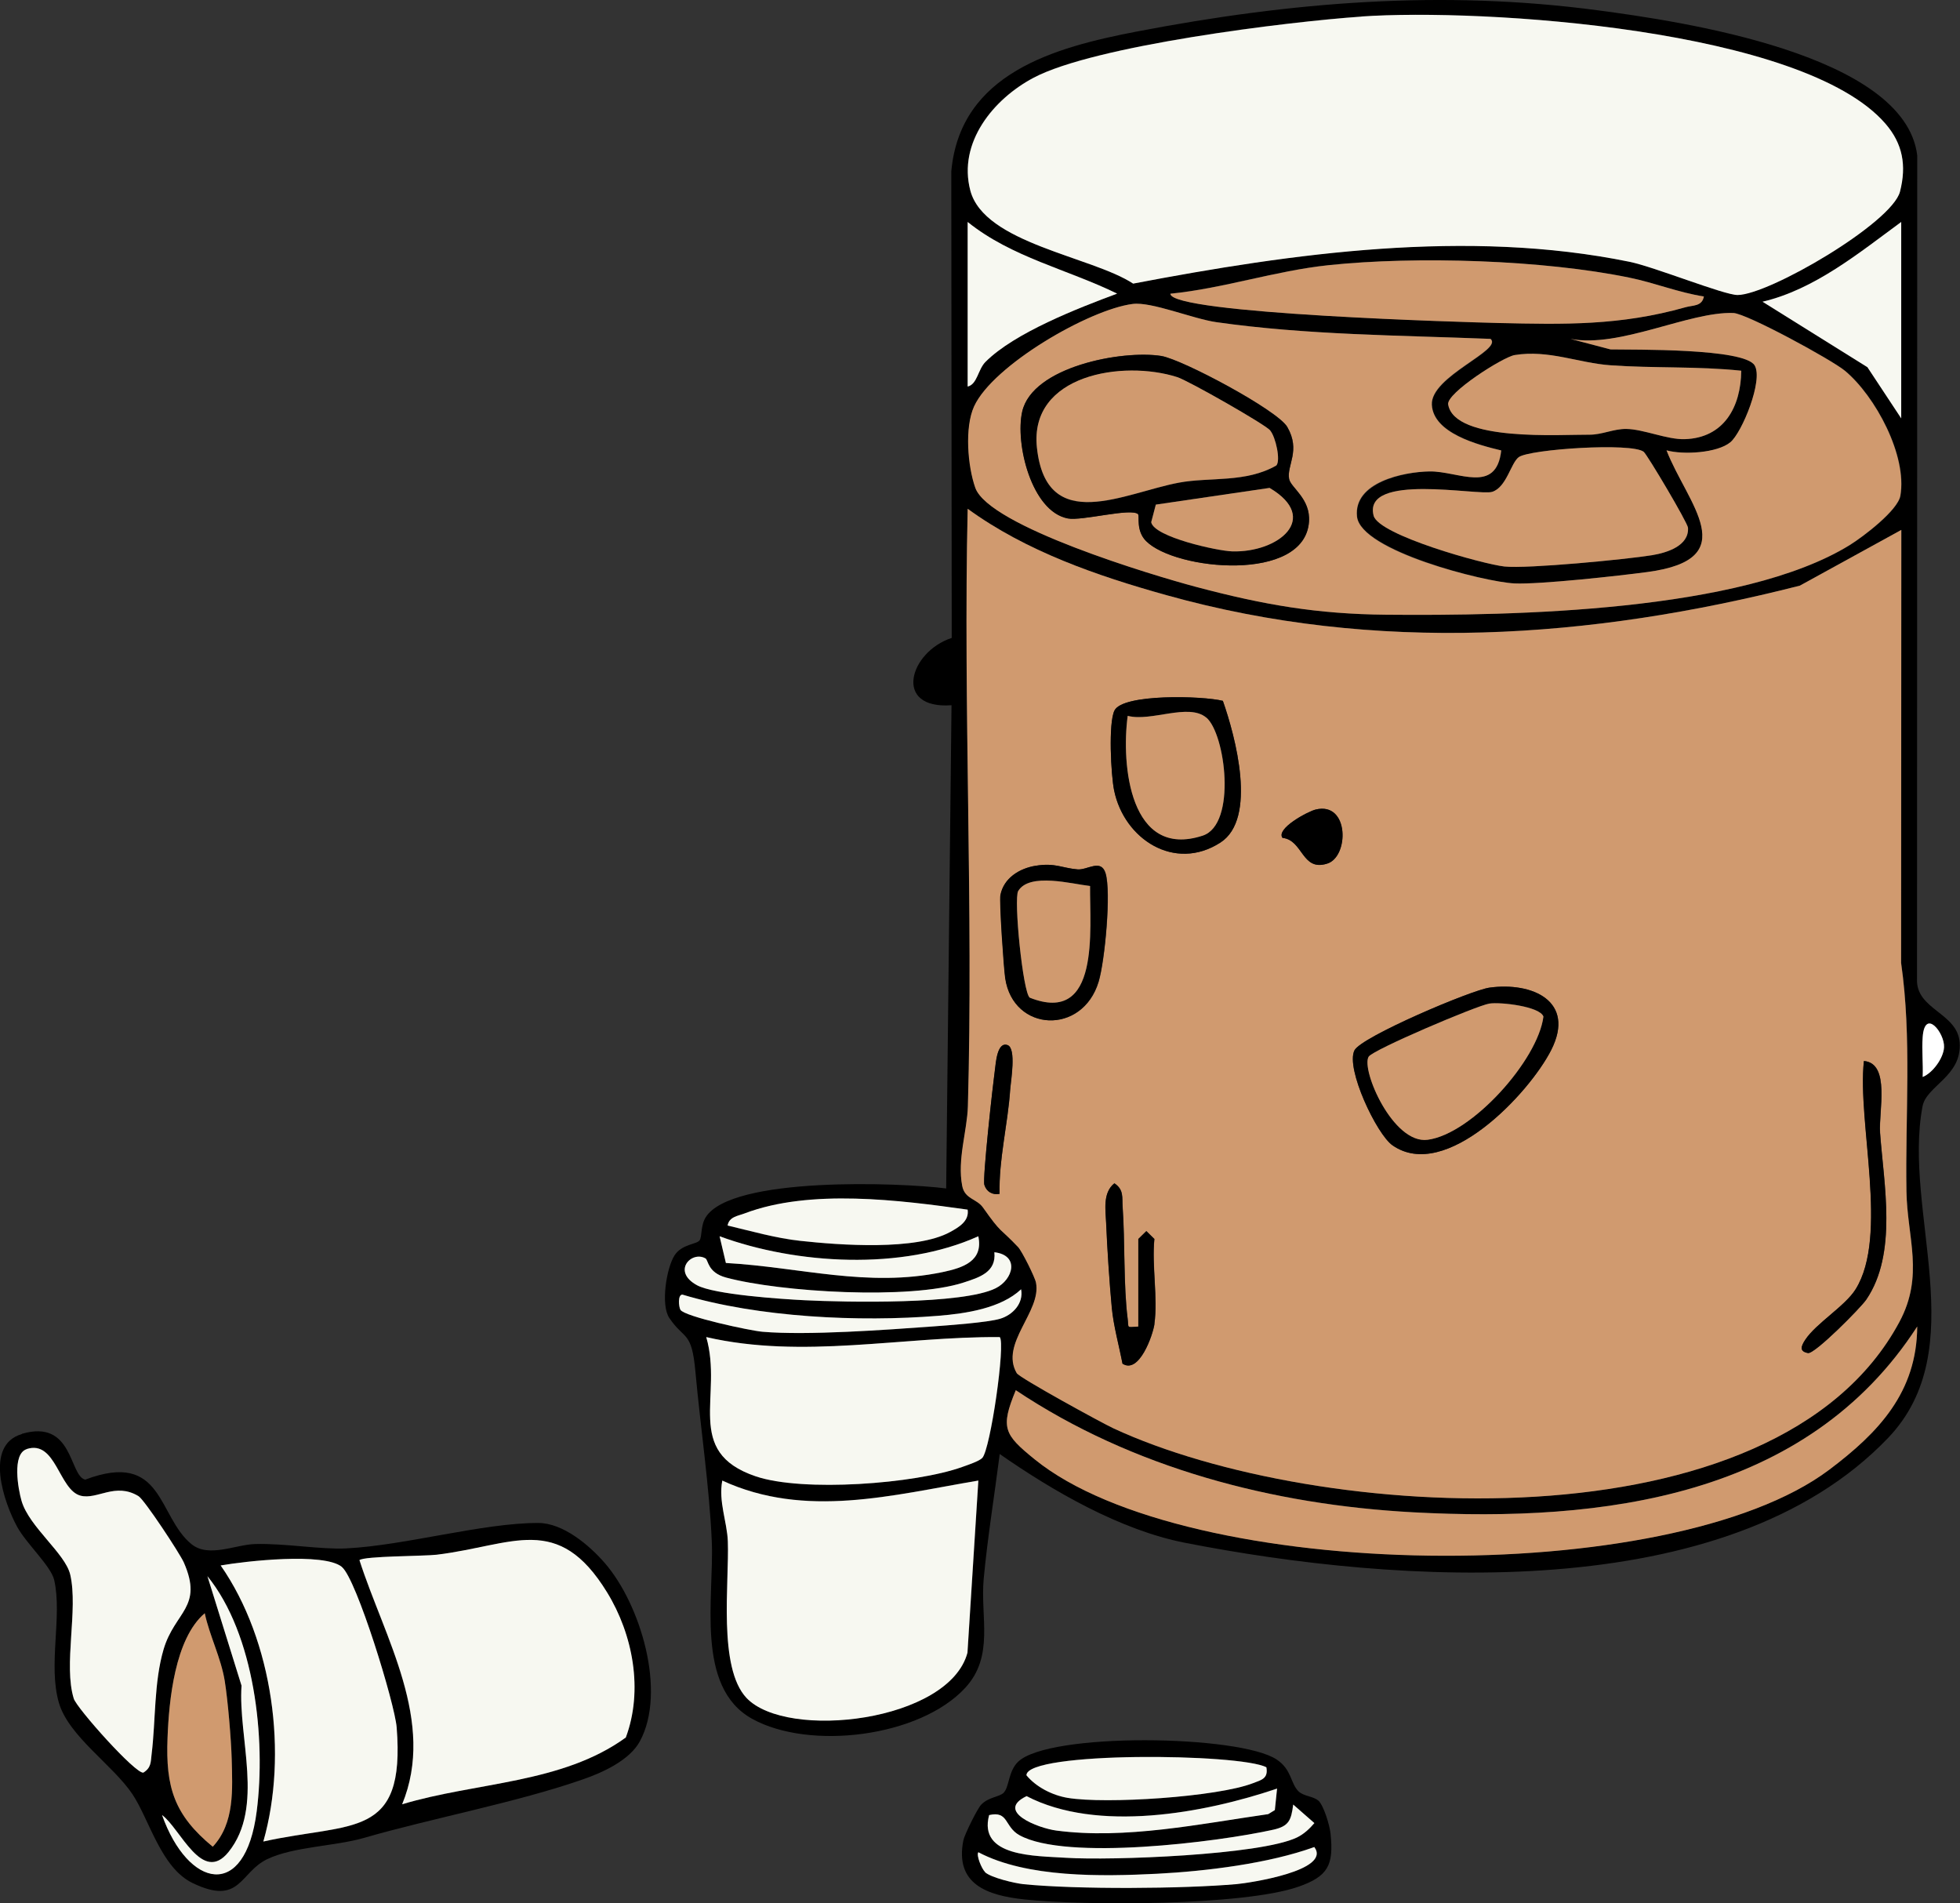 <svg width="172" height="167" viewBox="0 0 172 167" fill="none" xmlns="http://www.w3.org/2000/svg">
<rect x="0" y="0" width="172" height="167" fill="#333333" stroke="none"/>
<g clip-path="url(#clip0_736_897)">
<path d="M87.731 127.578C87.272 131.194 86.662 134.902 86.324 138.536C86.014 141.908 87.281 145.309 84.701 148.102C80.713 152.427 71.048 153.604 66.01 150.82C60.971 148.036 62.679 140.124 62.463 135.248C62.247 130.371 61.487 125.402 61.027 120.367C60.699 116.723 60.07 117.62 58.738 115.649C57.959 114.5 58.484 111.259 59.198 110.147C59.836 109.157 61.159 109.185 61.393 108.83C61.628 108.475 61.468 107.55 61.928 106.812C64.161 103.206 78.977 103.757 83.031 104.28L83.5 61.879C78.33 62.262 79.793 57.189 83.518 55.975L83.481 15.031C84.269 6.408 92.554 4.157 99.723 2.774C113.319 0.168 126.549 -0.925 140.304 0.915C147.379 1.859 167.168 4.717 168.247 13.639L168.228 85.877C168.097 88.596 171.784 88.848 171.972 91.482C172.178 94.434 169.063 95.266 168.716 97.059C166.952 106.289 173.201 118.33 165.676 126.186C151.451 141.04 122.542 139.003 103.983 135.369C98.306 134.258 92.385 130.829 87.713 127.569L87.731 127.578ZM119.474 1.448C112.962 1.896 96.007 3.989 90.687 6.819C87.159 8.688 84.044 12.508 85.142 16.703C86.362 21.364 95.791 22.485 99.432 24.877C113.488 22.196 128.763 20.056 142.988 22.962C145.193 23.41 151.283 25.886 152.474 25.876C155.242 25.867 166.014 19.571 166.727 16.805C167.318 14.508 166.962 12.602 165.451 10.846C158.254 2.513 130.068 0.71 119.474 1.448ZM84.916 19.477V33.919C85.77 33.714 85.817 32.415 86.483 31.752C89.026 29.202 94.637 27.025 98.034 25.764C93.671 23.616 88.792 22.588 84.916 19.477ZM166.849 36.722V19.477C163.152 22.186 159.249 25.39 154.679 26.474L163.884 32.219L166.858 36.722H166.849ZM149.528 26.007C147.304 25.661 145.193 24.811 142.988 24.354C135.416 22.803 124.278 22.448 116.584 23.261C111.902 23.756 107.389 25.297 102.707 25.764C102.707 27.539 129.045 28.277 131.503 28.333C137.255 28.464 142.181 28.576 147.914 26.951C148.552 26.773 149.368 26.895 149.528 25.998V26.007ZM130.799 29.734C122.796 29.417 114.689 29.398 106.751 28.268C104.677 27.978 101.055 26.465 99.413 26.67C95.585 27.156 87.15 32.051 85.498 35.657C84.654 37.507 84.935 40.907 85.601 42.794C86.784 46.175 101.234 50.501 104.959 51.491C110.936 53.079 115.608 53.882 121.66 53.938C132.789 54.041 152.849 53.686 162.336 47.829C163.546 47.082 166.567 44.784 166.783 43.495C167.393 39.973 164.588 34.751 161.923 32.537C160.741 31.556 153.3 27.502 152.127 27.464C148.233 27.324 142.153 30.566 137.827 29.734L141.346 30.659C143.429 30.687 153.075 30.547 153.994 32.06C154.773 33.349 152.896 37.955 151.864 38.805C150.71 39.758 147.708 39.926 146.263 39.515C148.074 44.195 153.122 49.053 144.583 50.192C142.143 50.519 135.134 51.295 132.911 51.192C130.293 51.071 119.408 48.277 119.099 45.325C118.789 42.373 123.18 41.411 125.46 41.365C127.994 41.318 131.315 43.401 131.756 39.524C129.73 39.039 125.789 37.983 125.667 35.517C125.545 33.051 131.944 30.724 130.818 29.734H130.799ZM152.803 32.528C149.012 32.126 145.127 32.322 141.337 32.051C138.55 31.855 135.894 30.669 132.929 31.154C131.888 31.322 126.924 34.489 127.093 35.489C127.656 38.786 137.048 38.104 139.479 38.142C140.586 38.151 141.59 37.628 142.716 37.637C144.236 37.656 146.291 38.581 147.848 38.534C151.311 38.431 152.784 35.685 152.812 32.528H152.803ZM144.245 39.646C143.223 38.814 134.234 39.412 133.277 40.113C132.582 40.627 132.207 42.766 130.94 43.158C129.758 43.523 119.559 41.43 120.544 45.251C120.985 46.96 130.18 49.511 132.019 49.707C134.046 49.922 142.744 49.081 144.968 48.717C146.291 48.502 148.233 47.894 148.13 46.306C148.102 45.877 144.564 39.907 144.245 39.646ZM166.849 46.502L157.954 51.388C139.507 56.078 120.769 57.358 102.359 52.22C96.26 50.519 90.058 48.371 84.926 44.644C84.532 62.094 85.433 79.628 84.945 97.078C84.888 99.236 84.006 101.749 84.447 104.056C84.672 105.233 85.723 105.177 86.277 105.962C87.947 108.344 87.675 107.662 89.355 109.428C89.692 109.783 90.828 112.062 90.922 112.548C91.428 115.089 87.731 117.891 89.233 120.488C89.477 120.908 96.692 124.851 97.715 125.327C115.468 133.566 155.852 136.182 166.689 115.995C168.885 111.903 167.374 108.606 167.309 104.533C167.196 97.863 167.787 91.09 166.84 84.495L166.858 46.502H166.849ZM168.726 94.5C169.626 94.135 170.555 92.837 170.602 91.893C170.668 90.642 168.913 88.418 168.726 90.997C168.641 92.155 168.782 93.341 168.726 94.5ZM84.916 106.149C78.968 105.308 71.095 104.299 65.353 106.476C64.771 106.7 63.974 106.765 63.852 107.541C65.944 108.036 68.083 108.652 70.232 108.886C73.704 109.259 80.385 109.745 83.378 108.11C84.119 107.699 85.067 107.148 84.916 106.158V106.149ZM85.855 108.475C79.165 111.501 69.885 110.95 63.148 108.475L63.702 110.819C70.223 111.184 76.125 112.996 82.702 111.623C84.532 111.24 86.305 110.651 85.855 108.475ZM61.909 110.418C60.699 109.717 58.916 111.548 61.168 112.772C62.679 113.594 68.534 113.977 70.617 114.089C74.21 114.267 84.504 114.481 87.384 113.033C88.914 112.267 89.495 110.138 87.262 109.876C87.441 111.632 85.958 112.081 84.55 112.538C79.868 114.061 68.524 113.388 63.72 112.099C62.088 111.66 62.172 110.577 61.909 110.418ZM59.714 114.93C60.08 115.518 65.822 116.761 66.91 116.854C70.823 117.2 77.785 116.686 81.876 116.387C83.265 116.284 86.68 116.041 87.76 115.715C88.839 115.388 89.843 114.369 89.608 113.127C87.835 114.79 84.766 115.257 82.346 115.453C75.374 116.013 66.535 115.584 59.883 113.594C59.46 113.594 59.564 114.687 59.714 114.93ZM89.139 121.983C87.769 125.29 88.126 125.869 90.781 128.027C104.105 138.863 146.563 139.452 160.515 128.961C164.86 125.701 168.209 122.16 168.247 116.387C158.554 131.39 140.652 133.585 124.015 132.688C111.733 132.034 99.385 128.83 89.139 121.973V121.983ZM87.731 117.321C79.146 117.265 70.439 119.274 61.984 117.321C63.486 122.478 59.948 127.373 66.329 129.54C70.457 130.941 80.319 130.194 84.447 128.718C84.916 128.55 85.939 128.214 86.211 127.924C86.924 127.158 88.266 117.844 87.741 117.321H87.731ZM85.855 129.904C78.32 131.175 70.692 133.267 63.392 129.904C63.045 131.745 63.814 133.52 63.88 135.238C64.011 138.854 62.988 146.318 65.522 148.98C69.069 152.726 83.284 151.063 84.907 145.01L85.864 129.895L85.855 129.904Z" fill="black"/>
<path d="M1.914 125.813C6.446 124.477 6.061 129.503 7.478 129.83C14.365 127.233 13.802 133.043 16.804 135.491C18.315 136.714 20.651 135.528 22.397 135.481C24.968 135.407 28.177 135.976 30.372 135.864C35.523 135.612 42.373 133.622 47.233 133.632C49.41 133.632 51.709 135.575 53.07 137.144C56.204 140.75 58.512 148.41 56.157 152.782C55.256 154.454 52.882 155.538 51.109 156.145C45.347 158.153 37.963 159.527 31.911 161.274C29.368 162.002 25.765 162.03 23.466 163.123C21.017 164.282 21.121 167.261 16.898 165.225C14.121 163.88 13.107 159.657 11.625 157.434C9.927 154.884 6.023 152.352 5.169 149.41C4.203 146.084 5.479 141.815 4.757 138.639C4.475 137.415 2.308 135.444 1.501 133.959C0.375 131.894 -1.427 126.812 1.914 125.831V125.813ZM2.336 127.149C1.041 127.569 1.585 130.633 1.895 131.698C2.57 133.987 5.732 136.294 6.164 138.162C6.877 141.264 5.545 146.065 6.474 149.036C6.736 149.886 11.897 155.678 12.582 155.528C13.276 155.089 13.22 154.613 13.305 153.912C13.67 150.923 13.502 147.607 14.355 144.711C15.331 141.385 17.865 141.03 16.129 137.088C15.782 136.294 12.676 131.586 12.15 131.268C10.114 130.035 8.538 131.614 7.074 131.231C5.16 130.736 4.916 126.299 2.336 127.139V127.149ZM35.289 158.322C41.773 156.36 49.307 156.528 54.909 152.464C56.457 148.317 55.537 143.44 53.267 139.732C48.951 132.679 45.01 135.612 38.32 136.425C37.297 136.546 31.948 136.537 31.536 136.901C33.731 143.711 38.273 151.072 35.279 158.331L35.289 158.322ZM30.006 137.499C28.43 136.21 21.571 136.985 19.366 137.368C23.964 143.954 25.287 153.959 23.11 161.591C30.888 159.863 35.589 161.451 34.81 151.586C34.642 149.503 31.292 138.564 30.006 137.508V137.499ZM14.224 159.265C16.495 165.627 21.515 166.86 22.528 158.91C23.335 152.558 22.34 143.403 18.202 138.293L21.196 147.896C20.886 152.474 23.232 158.555 20.051 162.497C17.743 165.365 15.819 160.433 14.224 159.256V159.265ZM17.968 141.553C15.341 143.786 14.825 149.232 14.703 152.502C14.534 156.808 15.275 159.246 18.672 162.04C20.614 159.947 20.389 156.967 20.332 154.342C20.285 152.604 19.995 149.176 19.723 147.495C19.394 145.458 18.399 143.562 17.968 141.553Z" fill="black"/>
<path d="M115.691 157.985C116.17 158.434 116.686 160.162 116.761 160.881C117.052 163.656 116.554 164.637 113.937 165.552C109.132 167.224 95.208 167.233 89.888 166.664C86.66 166.318 83.77 165.346 84.54 161.479C84.643 160.975 85.759 158.714 86.097 158.359C86.735 157.677 87.711 157.677 88.077 157.303C88.584 156.771 88.471 155.444 89.334 154.594C92.008 151.979 108.813 152.212 112.051 154.398C113.374 155.295 113.233 156.463 113.946 157.173C114.396 157.621 115.26 157.602 115.682 157.995L115.691 157.985ZM111.131 155.071C108.851 153.838 90.066 153.651 90.076 155.771C90.929 156.818 92.356 157.537 93.688 157.752C97.028 158.312 106.824 157.677 109.958 156.463C110.681 156.182 111.309 156.07 111.131 155.071ZM112.069 156.93C105.633 159.116 96.306 160.816 90.085 157.593C87.289 158.947 91.126 160.405 92.684 160.61C98.717 161.414 105.342 160.022 111.291 159.172L111.872 158.817L112.069 156.92V156.93ZM86.791 159.265C85.816 162.946 90.836 162.834 93.557 163.011C97.479 163.263 110.587 162.778 113.805 161.227C114.424 160.928 114.903 160.47 115.335 159.966L113.477 158.34C113.298 159.723 113.101 160.246 111.732 160.545C106.871 161.638 93.547 163.301 89.456 161.031C88.115 160.293 88.518 158.863 86.782 159.265H86.791ZM86.444 164.263C86.97 164.749 89.034 165.244 89.832 165.318C94.504 165.786 103.831 165.72 108.551 165.309C109.602 165.216 116.892 164.132 115.344 162.058C111.347 163.506 105.848 164.188 101.56 164.403C96.691 164.655 90.123 164.767 85.863 162.516C85.656 162.778 86.153 163.983 86.454 164.253L86.444 164.263Z" fill="black"/>
<path d="M166.849 46.502L166.83 84.495C167.778 91.09 167.187 97.863 167.299 104.533C167.365 108.606 168.876 111.903 166.68 115.995C155.843 136.182 115.458 133.576 97.706 125.327C96.683 124.851 89.477 120.908 89.223 120.488C87.713 117.891 91.41 115.079 90.912 112.548C90.819 112.053 89.674 109.773 89.345 109.428C87.675 107.662 87.947 108.344 86.268 105.962C85.714 105.168 84.663 105.224 84.438 104.056C83.988 101.749 84.87 99.236 84.935 97.078C85.423 79.628 84.522 62.094 84.917 44.644C90.04 48.371 96.251 50.519 102.35 52.22C120.76 57.367 139.498 56.087 157.945 51.388L166.84 46.502H166.849ZM107.314 61.496C105.503 61.047 98.522 60.861 97.799 62.346C97.265 63.439 97.49 67.988 97.771 69.362C98.653 73.64 103.092 76.517 107.098 73.93C110.354 71.828 108.412 64.616 107.314 61.496ZM112.55 73.519C114.351 73.724 114.229 76.461 116.425 75.788C118.395 75.247 118.433 70.305 115.449 71.034C114.764 71.202 111.949 72.706 112.54 73.519H112.55ZM90.884 75.966C89.467 76.2 88.097 77.04 87.807 78.535C87.694 79.114 88.097 84.981 88.229 85.849C88.942 90.567 95.003 90.847 96.42 86.139C96.964 84.317 97.527 78.283 97.03 76.629C96.636 75.321 95.444 76.349 94.581 76.284C93.211 76.171 92.582 75.686 90.903 75.966H90.884ZM130.696 86.662C129.111 86.877 119.446 90.978 118.855 92.164C118.067 93.743 120.807 99.525 122.195 100.497C126.859 103.748 134.215 95.929 136.129 92.118C138.278 87.849 134.468 86.139 130.687 86.662H130.696ZM87.722 104.747C87.647 101.739 88.445 98.619 88.651 95.658C88.707 94.855 89.214 91.996 88.426 91.707C87.506 91.38 87.394 93.304 87.319 93.855C87.122 95.228 86.212 103.421 86.39 103.972C86.577 104.57 87.103 104.878 87.731 104.757L87.722 104.747ZM163.574 93.099C162.983 98.498 165.761 108.437 162.852 113.118C161.932 114.603 159.38 116.107 158.423 117.564C158.029 118.162 157.916 118.582 158.667 118.723C159.249 118.835 163.293 114.752 163.781 114.033C166.539 109.979 165.31 103.907 164.991 99.385C164.86 97.545 165.911 93.304 163.584 93.099H163.574ZM101.309 116.163C101.628 113.893 101.074 111.053 101.309 108.708L100.605 108.017L99.901 108.708V116.396C98.803 116.462 99.076 116.555 98.963 115.705C98.588 112.837 98.738 108.923 98.522 105.887C98.466 105.056 98.644 104.383 97.799 103.823C96.758 104.654 97.03 106.167 97.077 107.326C97.171 109.558 97.359 112.538 97.574 114.752C97.724 116.34 98.203 118.078 98.513 119.647C99.967 120.6 101.177 117.153 101.318 116.154L101.309 116.163Z" fill="#D09A6F"/>
<path d="M119.473 1.448C130.066 0.719 158.253 2.513 165.459 10.855C166.969 12.602 167.326 14.508 166.735 16.815C166.022 19.571 155.25 25.867 152.482 25.886C151.281 25.886 145.191 23.419 142.996 22.971C128.771 20.066 113.496 22.205 99.44 24.886C95.799 22.495 86.369 21.364 85.15 16.712C84.052 12.518 87.167 8.697 90.695 6.829C96.015 3.998 112.97 1.906 119.482 1.457L119.473 1.448Z" fill="#F7F8F1"/>
<path d="M130.799 29.734C131.915 30.724 125.516 33.004 125.648 35.517C125.779 38.03 129.72 39.038 131.737 39.524C131.306 43.41 127.975 41.327 125.441 41.365C123.161 41.402 118.761 42.299 119.08 45.325C119.399 48.352 130.273 51.061 132.891 51.192C135.124 51.295 142.124 50.519 144.564 50.192C153.112 49.053 148.064 44.195 146.243 39.515C147.679 39.917 150.691 39.758 151.845 38.805C152.877 37.946 154.754 33.34 153.975 32.06C153.065 30.547 143.419 30.697 141.327 30.659L137.808 29.734C142.134 30.566 148.214 27.324 152.108 27.464C153.281 27.511 160.721 31.556 161.904 32.537C164.568 34.76 167.374 39.973 166.764 43.495C166.539 44.784 163.517 47.082 162.316 47.829C152.821 53.686 132.769 54.041 121.641 53.938C115.589 53.882 110.916 53.079 104.939 51.491C101.214 50.501 86.764 46.175 85.582 42.794C84.916 40.907 84.635 37.507 85.479 35.657C87.13 32.051 95.575 27.156 99.394 26.67C101.045 26.455 104.667 27.969 106.731 28.268C114.67 29.398 122.767 29.417 130.78 29.734H130.799ZM99.882 45.129C100.013 45.269 99.675 46.559 100.576 47.465C103.128 50.052 114.501 51.155 114.876 45.774C115.017 43.737 113.271 42.785 113.131 42.019C112.906 40.823 114.172 39.543 112.971 37.46C112.127 35.993 103.757 31.528 101.909 31.229C98.493 30.687 90.612 32.163 89.711 36.105C89.073 38.908 90.527 44.868 93.708 45.484C94.946 45.727 99.309 44.522 99.891 45.12L99.882 45.129Z" fill="#D09A6F"/>
<path d="M85.855 129.904L84.898 145.019C83.284 151.072 69.069 152.735 65.513 148.989C62.989 146.318 64.002 138.854 63.87 135.248C63.805 133.52 63.035 131.754 63.383 129.914C70.683 133.277 78.311 131.184 85.846 129.914L85.855 129.904Z" fill="#F7F8F1"/>
<path d="M89.138 121.983C99.384 128.83 111.732 132.034 124.015 132.698C140.651 133.585 158.554 131.39 168.246 116.396C168.209 122.17 164.859 125.701 160.515 128.97C146.562 139.461 104.104 138.872 90.78 128.036C88.125 125.878 87.768 125.299 89.138 121.992V121.983Z" fill="#D09A6F"/>
<path d="M87.731 117.321C88.256 117.844 86.915 127.158 86.201 127.924C85.929 128.214 84.907 128.55 84.438 128.718C80.318 130.203 70.448 130.941 66.319 129.54C59.948 127.382 63.476 122.478 61.975 117.321C70.429 119.274 79.136 117.265 87.722 117.321H87.731Z" fill="#F7F8F1"/>
<path d="M144.245 39.646C144.564 39.907 148.101 45.867 148.13 46.306C148.233 47.895 146.281 48.502 144.967 48.717C142.744 49.081 134.046 49.922 132.019 49.707C130.18 49.511 120.994 46.96 120.543 45.251C119.558 41.439 129.758 43.523 130.94 43.158C132.207 42.766 132.582 40.627 133.276 40.113C134.233 39.412 143.222 38.814 144.245 39.646Z" fill="#D09A6F"/>
<path d="M149.526 26.007C149.367 26.904 148.55 26.773 147.912 26.96C142.17 28.585 137.253 28.473 131.502 28.343C129.053 28.286 102.705 27.549 102.705 25.774C107.387 25.306 111.9 23.765 116.583 23.27C124.286 22.457 135.424 22.803 142.986 24.363C145.191 24.811 147.303 25.671 149.526 26.016V26.007Z" fill="#D09A6F"/>
<path d="M152.801 32.527C152.773 35.685 151.3 38.431 147.838 38.534C146.289 38.581 144.234 37.656 142.705 37.637C141.579 37.628 140.575 38.151 139.468 38.142C137.038 38.114 127.645 38.796 127.082 35.489C126.913 34.498 131.877 31.332 132.919 31.154C135.884 30.668 138.539 31.855 141.326 32.051C145.116 32.322 149.001 32.126 152.792 32.527H152.801Z" fill="#D09A6F"/>
<path d="M166.849 36.722L163.875 32.219L154.67 26.474C159.249 25.4 163.143 22.186 166.84 19.477V36.722H166.849Z" fill="#F7F8F1"/>
<path d="M84.916 19.477C88.782 22.588 93.661 23.625 98.034 25.764C94.637 27.025 89.035 29.192 86.483 31.752C85.817 32.415 85.77 33.714 84.916 33.919V19.477Z" fill="#F7F8F1"/>
<path d="M84.916 106.149C85.067 107.148 84.119 107.699 83.378 108.101C80.384 109.745 73.713 109.259 70.232 108.876C68.083 108.643 65.944 108.026 63.852 107.531C63.983 106.756 64.771 106.691 65.353 106.466C71.095 104.29 78.968 105.299 84.916 106.139V106.149Z" fill="#F7F8F1"/>
<path d="M59.713 114.93C59.563 114.678 59.46 113.594 59.882 113.594C66.534 115.593 75.373 116.023 82.345 115.453C84.766 115.257 87.834 114.799 89.607 113.127C89.842 114.369 88.866 115.388 87.759 115.715C86.652 116.042 83.274 116.284 81.876 116.387C77.775 116.686 70.813 117.191 66.91 116.854C65.821 116.761 60.079 115.528 59.713 114.93Z" fill="#F7F8F1"/>
<path d="M85.853 108.475C86.304 110.651 84.53 111.24 82.701 111.623C76.123 112.996 70.221 111.184 63.7 110.819L63.147 108.475C69.883 110.95 79.163 111.501 85.853 108.475Z" fill="#F7F8F1"/>
<path d="M61.908 110.418C62.171 110.567 62.087 111.66 63.719 112.099C68.514 113.388 79.858 114.061 84.55 112.538C85.957 112.081 87.44 111.623 87.261 109.876C89.504 110.147 88.913 112.267 87.383 113.033C84.503 114.481 74.21 114.267 70.616 114.089C68.533 113.986 62.678 113.594 61.167 112.772C58.915 111.548 60.698 109.717 61.908 110.418Z" fill="#F7F8F1"/>
<path d="M168.724 94.5C168.771 93.341 168.64 92.155 168.724 90.997C168.912 88.418 170.667 90.642 170.601 91.893C170.554 92.828 169.625 94.135 168.724 94.5Z" fill="white"/>
<path d="M35.289 158.322C38.282 151.063 33.74 143.711 31.545 136.892C31.958 136.528 37.306 136.546 38.329 136.416C45.019 135.603 48.95 132.67 53.276 139.722C55.547 143.422 56.466 148.307 54.918 152.455C49.316 156.519 41.782 156.36 35.298 158.312L35.289 158.322Z" fill="#F7F8F1"/>
<path d="M30.006 137.499C31.291 138.555 34.65 149.494 34.81 151.577C35.589 161.442 30.888 159.854 23.109 161.582C25.286 153.95 23.963 143.954 19.365 137.359C21.561 136.976 28.429 136.201 30.006 137.49V137.499Z" fill="#F7F8F1"/>
<path d="M2.336 127.149C4.917 126.308 5.161 130.745 7.075 131.24C8.539 131.614 10.115 130.045 12.151 131.278C12.677 131.595 15.782 136.313 16.13 137.097C17.865 141.04 15.341 141.395 14.356 144.72C13.502 147.625 13.671 150.932 13.305 153.922C13.221 154.622 13.277 155.099 12.583 155.538C11.898 155.678 6.737 149.886 6.474 149.045C5.555 146.075 6.878 141.264 6.165 138.172C5.733 136.303 2.571 133.996 1.895 131.707C1.586 130.642 1.042 127.588 2.336 127.158V127.149Z" fill="#F7F8F1"/>
<path d="M17.967 141.553C18.399 143.562 19.393 145.458 19.722 147.495C19.994 149.176 20.285 152.605 20.332 154.342C20.397 156.967 20.613 159.956 18.671 162.04C15.274 159.246 14.533 156.808 14.702 152.502C14.824 149.232 15.34 143.786 17.967 141.553Z" fill="#D09A6F"/>
<path d="M14.225 159.265C15.829 160.442 17.743 165.365 20.052 162.507C23.223 158.564 20.877 152.474 21.196 147.906L18.203 138.302C22.35 143.412 23.345 152.558 22.529 158.919C21.515 166.869 16.495 165.636 14.225 159.274V159.265Z" fill="#F7F8F1"/>
<path d="M111.132 155.071C111.31 156.07 110.681 156.182 109.959 156.463C106.825 157.677 97.029 158.312 93.689 157.752C92.356 157.527 90.93 156.808 90.076 155.771C90.076 153.66 108.852 153.847 111.132 155.071Z" fill="#F7F8F1"/>
<path d="M86.446 164.263C86.155 163.992 85.648 162.787 85.855 162.525C90.115 164.777 96.683 164.655 101.553 164.412C105.841 164.188 111.348 163.516 115.336 162.068C116.884 164.141 109.594 165.225 108.543 165.319C103.823 165.739 94.496 165.795 89.824 165.328C89.026 165.244 86.971 164.758 86.436 164.272L86.446 164.263Z" fill="#F7F8F1"/>
<path d="M112.071 156.93L111.874 158.826L111.292 159.181C105.343 160.031 98.719 161.423 92.686 160.62C91.128 160.414 87.29 158.947 90.087 157.602C96.298 160.825 105.634 159.116 112.071 156.939V156.93Z" fill="#F7F8F1"/>
<path d="M86.793 159.265C88.528 158.863 88.125 160.293 89.467 161.031C93.558 163.301 106.882 161.629 111.742 160.545C113.112 160.237 113.309 159.723 113.487 158.34L115.345 159.966C114.904 160.48 114.426 160.928 113.816 161.227C110.597 162.778 97.489 163.263 93.567 163.011C90.837 162.834 85.826 162.946 86.802 159.265H86.793Z" fill="#F7F8F1"/>
<path d="M130.695 86.662C134.476 86.139 138.286 87.849 136.137 92.118C134.213 95.929 126.867 103.748 122.203 100.497C120.805 99.526 118.075 93.752 118.863 92.164C119.454 90.978 129.118 86.877 130.704 86.662H130.695ZM120.111 92.716C119.435 93.865 122.25 100.404 125.29 100.002C129.156 99.498 134.964 93.024 135.452 89.194C135.152 88.297 131.652 87.895 130.695 88.054C129.569 88.241 120.477 92.108 120.12 92.706L120.111 92.716Z" fill="black"/>
<path d="M107.313 61.496C108.411 64.625 110.354 71.837 107.098 73.929C103.091 76.517 98.653 73.64 97.771 69.361C97.489 67.988 97.255 63.439 97.799 62.346C98.522 60.861 105.512 61.047 107.313 61.496ZM105.85 62.953C104.292 61.664 101.008 63.355 98.963 62.804C98.381 67.119 99.15 75.415 105.549 73.313C108.561 72.323 107.539 64.345 105.85 62.944V62.953Z" fill="black"/>
<path d="M90.884 75.966C92.573 75.686 93.201 76.171 94.562 76.284C95.425 76.358 96.617 75.321 97.011 76.629C97.517 78.283 96.954 84.317 96.401 86.139C94.984 90.847 88.922 90.567 88.209 85.849C88.078 84.981 87.675 79.114 87.787 78.535C88.078 77.04 89.457 76.2 90.865 75.966H90.884ZM95.659 77.741C94.093 77.573 90.349 76.526 89.354 78.18C88.941 78.853 89.767 87.12 90.368 87.54C96.579 89.997 95.622 81.543 95.659 77.741Z" fill="black"/>
<path d="M163.573 93.098C165.9 93.304 164.849 97.545 164.98 99.385C165.309 103.907 166.529 109.988 163.77 114.033C163.282 114.752 159.238 118.835 158.656 118.722C157.906 118.582 158.018 118.162 158.412 117.564C159.369 116.107 161.921 114.603 162.841 113.117C165.75 108.447 162.972 98.507 163.564 93.098H163.573Z" fill="black"/>
<path d="M101.308 116.163C101.167 117.163 99.957 120.61 98.502 119.657C98.202 118.078 97.714 116.35 97.564 114.762C97.358 112.548 97.16 109.568 97.067 107.335C97.02 106.177 96.748 104.663 97.789 103.832C98.634 104.393 98.455 105.065 98.512 105.897C98.727 108.933 98.587 112.847 98.953 115.715C99.065 116.565 98.793 116.471 99.891 116.406V108.718L100.595 108.026L101.298 108.718C101.064 111.062 101.617 113.902 101.298 116.172L101.308 116.163Z" fill="black"/>
<path d="M112.548 73.519C111.957 72.706 114.762 71.202 115.457 71.034C118.441 70.305 118.403 75.247 116.433 75.788C114.237 76.461 114.359 73.724 112.557 73.519H112.548Z" fill="black"/>
<path d="M87.722 104.748C87.093 104.878 86.568 104.57 86.38 103.963C86.211 103.412 87.121 95.228 87.309 93.846C87.384 93.295 87.497 91.37 88.416 91.697C89.204 91.987 88.698 94.845 88.641 95.649C88.444 98.61 87.647 101.73 87.713 104.738L87.722 104.748Z" fill="black"/>
<path d="M99.882 45.129C99.301 44.531 94.938 45.736 93.699 45.493C90.518 44.877 89.064 38.917 89.702 36.114C90.603 32.172 98.484 30.696 101.9 31.238C103.748 31.537 112.118 36.002 112.962 37.469C114.163 39.552 112.897 40.832 113.122 42.028C113.263 42.794 115.017 43.747 114.867 45.783C114.492 51.154 103.129 50.062 100.567 47.474C99.667 46.568 100.014 45.269 99.873 45.139L99.882 45.129ZM111.471 37.777C111.039 37.245 104.283 33.405 103.307 33.097C98.541 31.575 90.302 32.873 90.997 39.291C91.832 47.035 98.681 43.242 103.467 42.355C106.197 41.85 109.312 42.392 112.005 40.851C112.399 40.402 111.949 38.366 111.471 37.787V37.777ZM101.421 44.279L101.018 45.82C101.262 47.119 106.835 48.343 108.121 48.38C112.174 48.502 115.909 45.475 111.405 42.812L101.412 44.279H101.421Z" fill="black"/>
<path d="M120.111 92.715C120.467 92.118 129.559 88.25 130.685 88.063C131.642 87.904 135.142 88.306 135.442 89.203C134.955 93.033 129.156 99.507 125.281 100.011C122.241 100.413 119.426 93.864 120.101 92.725L120.111 92.715Z" fill="#D09A6F"/>
<path d="M105.848 62.953C107.537 64.354 108.551 72.332 105.548 73.322C99.149 75.424 98.379 67.119 98.961 62.813C101.016 63.355 104.291 61.664 105.848 62.962V62.953Z" fill="#D09A6F"/>
<path d="M95.659 77.741C95.621 81.543 96.569 89.997 90.367 87.54C89.766 87.12 88.941 78.853 89.353 78.18C90.348 76.536 94.092 77.573 95.659 77.741Z" fill="#D09A6F"/>
<path d="M111.47 37.778C111.949 38.357 112.399 40.403 112.005 40.842C109.312 42.383 106.187 41.841 103.466 42.346C98.681 43.233 91.831 47.016 90.996 39.282C90.302 32.864 98.54 31.565 103.307 33.088C104.283 33.396 111.038 37.245 111.47 37.768V37.778Z" fill="#D09A6F"/>
<path d="M101.421 44.279L111.414 42.812C115.918 45.475 112.184 48.502 108.13 48.38C106.845 48.343 101.271 47.119 101.027 45.821L101.431 44.279H101.421Z" fill="#D09A6F"/>
</g>
<defs>
<clipPath id="clip0_736_897">
<rect width="172" height="167" fill="white"/>
</clipPath>
</defs>
</svg>
